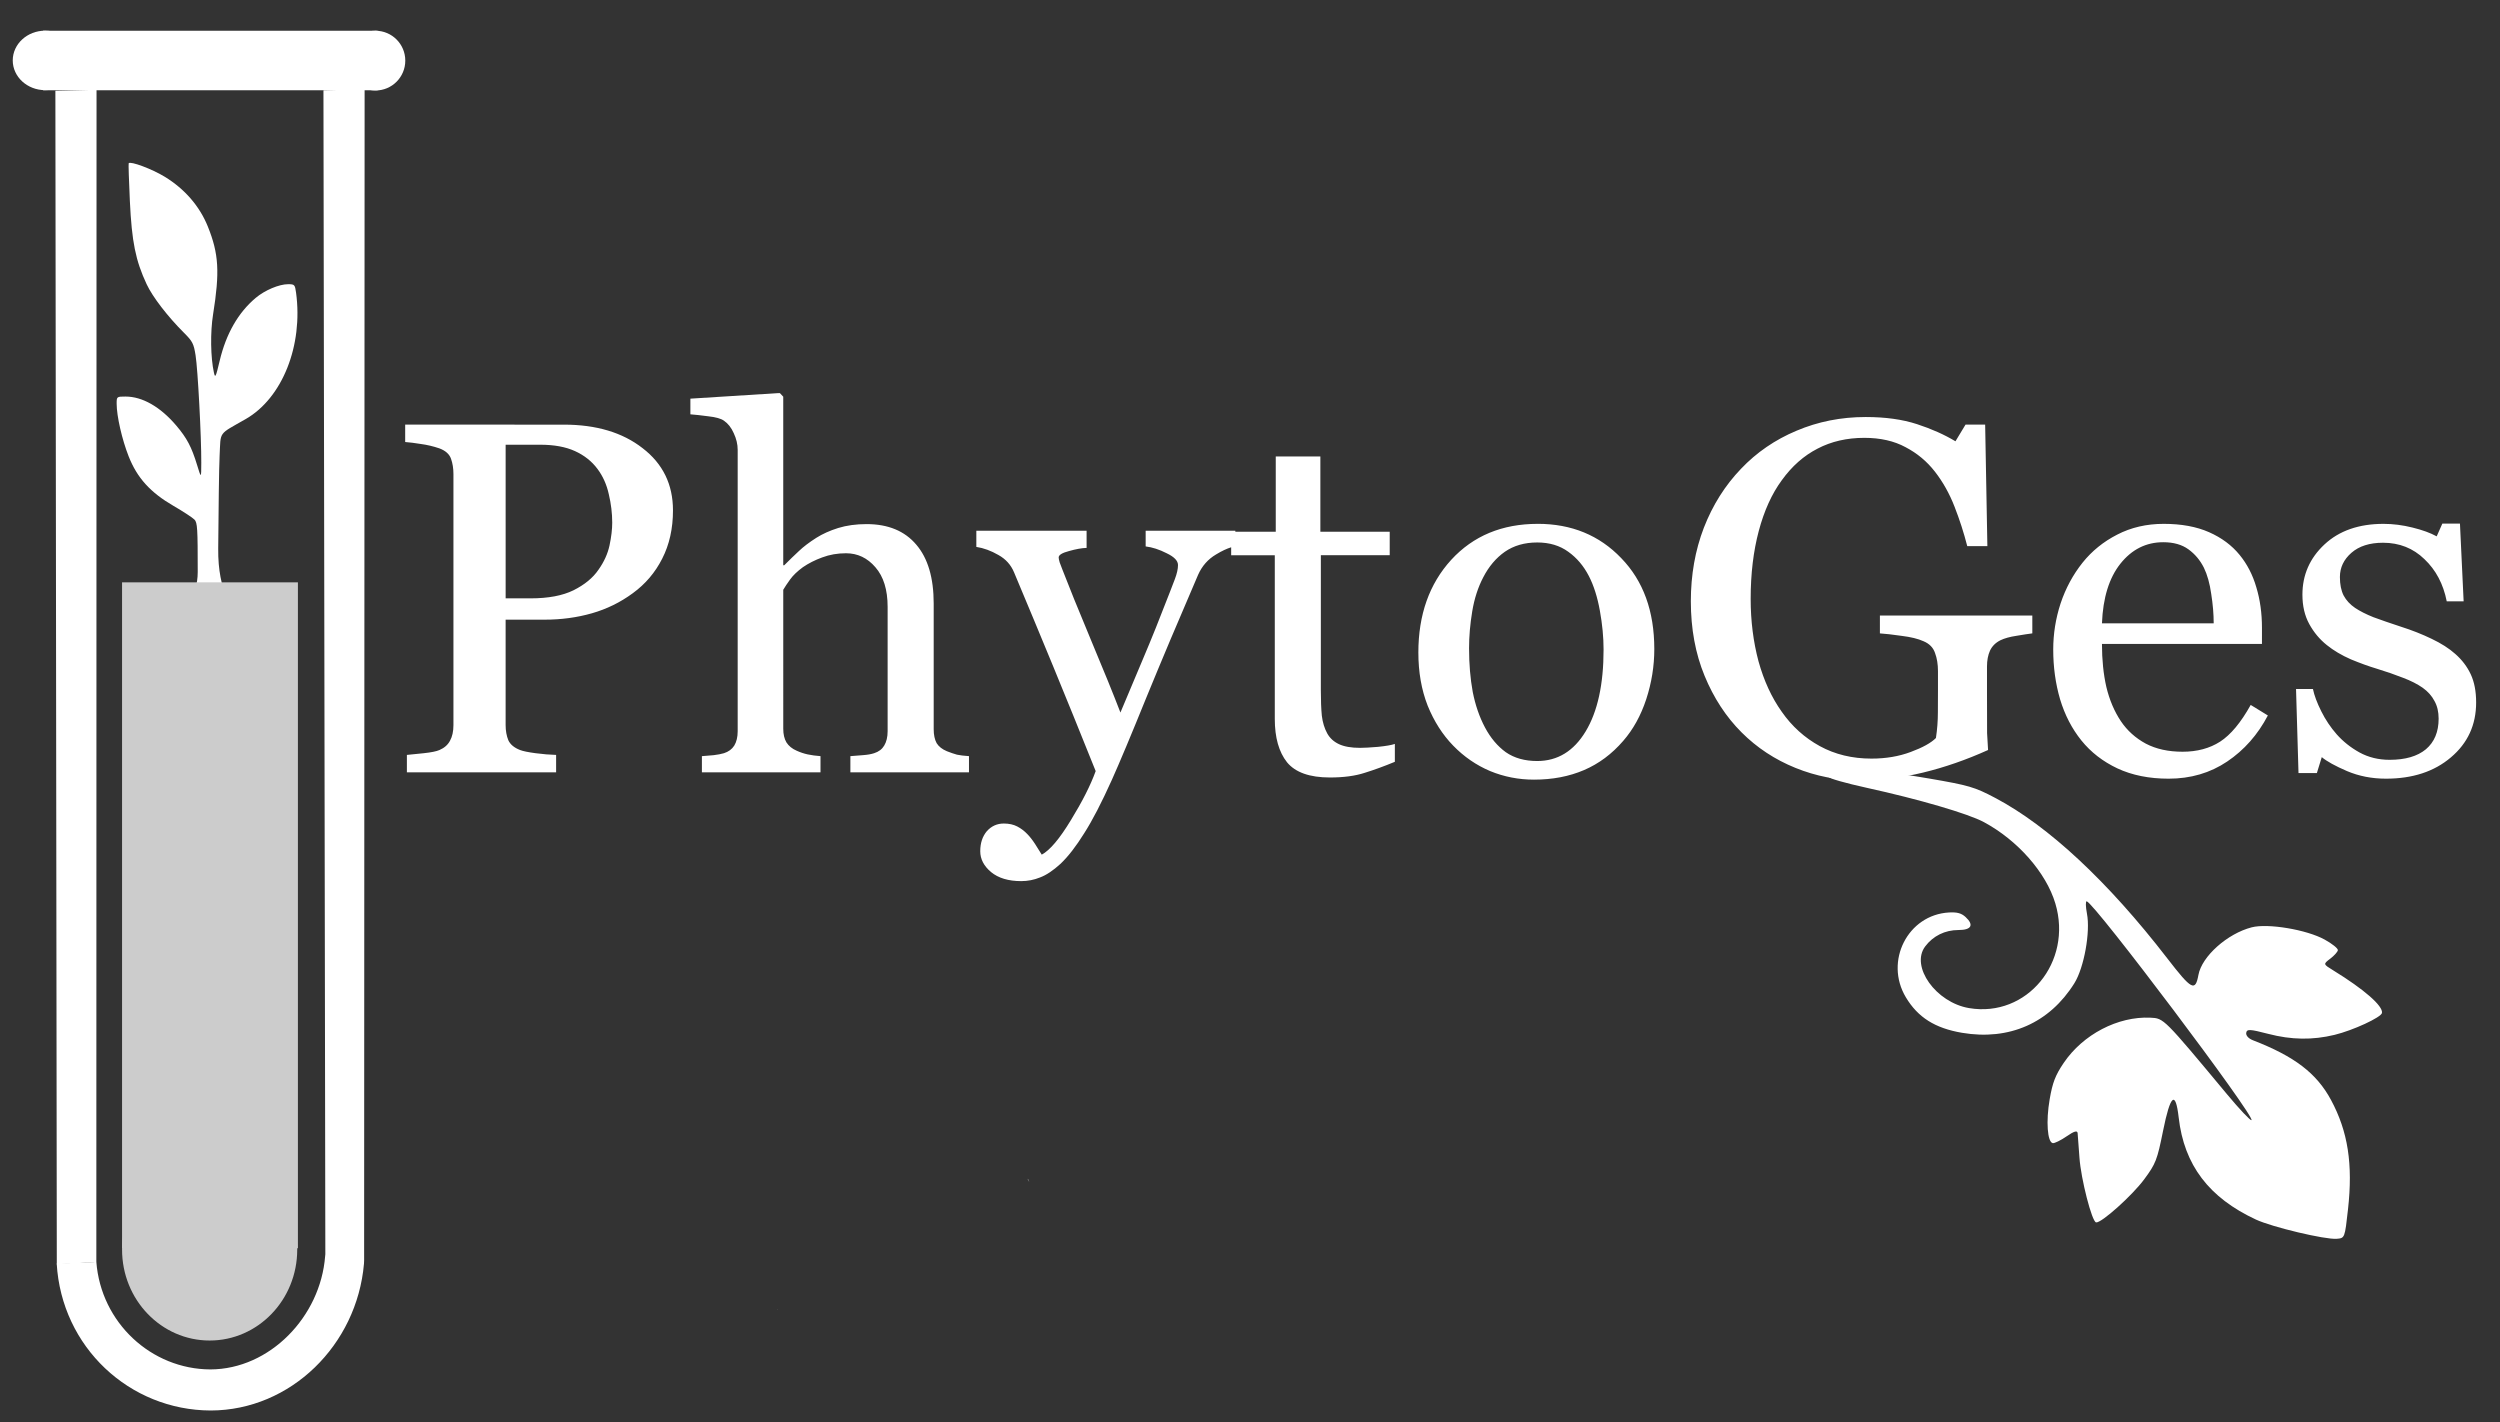 <?xml version="1.0" encoding="UTF-8" standalone="no"?>
<!-- Created with Inkscape (http://www.inkscape.org/) -->

<svg
   width="900"
   height="512"
   viewBox="0 0 238.125 135.467"
   version="1.1"
   id="svg1"
   xml:space="preserve"
   inkscape:version="1.4 (86a8ad7, 2024-10-11)"
   sodipodi:docname="PhytoGesLogoWeb.svg"
   xmlns:inkscape="http://www.inkscape.org/namespaces/inkscape"
   xmlns:sodipodi="http://sodipodi.sourceforge.net/DTD/sodipodi-0.dtd"
   xmlns:xlink="http://www.w3.org/1999/xlink"
   xmlns="http://www.w3.org/2000/svg"
   xmlns:svg="http://www.w3.org/2000/svg"><rect x="0" y="0" width="238.125" height="135.467" fill="#333333" stroke="none"/><sodipodi:namedview
     id="namedview1"
     pagecolor="#ffffff"
     bordercolor="#000000"
     borderopacity="0.25"
     inkscape:showpageshadow="2"
     inkscape:pageopacity="0.0"
     inkscape:pagecheckerboard="0"
     inkscape:deskcolor="#d1d1d1"
     inkscape:document-units="mm"
     inkscape:zoom="1.1881684"
     inkscape:cx="278.58004"
     inkscape:cy="209.98707"
     inkscape:window-width="3200"
     inkscape:window-height="1711"
     inkscape:window-x="2391"
     inkscape:window-y="-9"
     inkscape:window-maximized="1"
     inkscape:current-layer="g27"
     inkscape:export-bgcolor="#ffffff00" /><defs
     id="defs1"><rect
       x="315.612"
       y="604.291"
       width="405.666"
       height="138.028"
       id="rect43" /><rect
       x="292.046"
       y="92.579"
       width="261.747"
       height="116.145"
       id="rect42" /><inkscape:path-effect
       effect="fillet_chamfer"
       id="path-effect3"
       is_visible="true"
       lpeversion="1"
       nodesatellites_param="F,0,0,1,0,0,0,1 @ F,0,0,1,0,0,0,1 @ F,0,0,1,0,0,0,1 @ F,0,0,1,0,0,0,1 @ F,0,0,1,0,0,0,1 @ F,0,0,1,0,0,0,1 @ F,0,0,1,0,0,0,1 @ F,0,0,1,0,0,0,1 @ F,0,0,1,0,0,0,1"
       radius="0"
       unit="px"
       method="auto"
       mode="F"
       chamfer_steps="1"
       flexible="false"
       use_knot_distance="true"
       apply_no_radius="true"
       apply_with_radius="true"
       only_selected="false"
       hide_knots="false" /><clipPath
       clipPathUnits="userSpaceOnUse"
       id="clipPath7"><use
         x="0"
         y="0"
         xlink:href="#g6"
         id="use7" /></clipPath></defs><g
     inkscape:label="Flor"
     inkscape:groupmode="layer"
     id="layer1"
     style="fill:#ffffff"><path
       style="fill:#ffffff;fill-opacity:1;stroke-width:1.022"
       d="m 175.277,73.692 c 3.237,-0.272 4.66,-0.194 8.49,0.465 3.784,0.652 4.308,0.805 6.27,1.84 5.067,2.672 10.753,7.972 16.388,15.275 2.335,3.026 2.678,3.208 2.977,1.582 0.325,-1.761 2.755,-3.93 5.075,-4.527 1.541,-0.397 5.221,0.22 6.938,1.163 0.725,0.398 1.295,0.856 1.267,1.018 -0.024,0.162 -0.355,0.527 -0.729,0.81 -0.679,0.516 -0.679,0.516 0.292,1.112 2.941,1.807 4.75,3.388 4.638,4.053 -0.072,0.42 -2.756,1.66 -4.52,2.088 -2.095,0.508 -4.105,0.478 -6.303,-0.093 -1.77,-0.459 -2.045,-0.472 -2.108,-0.099 -0.038,0.254 0.216,0.541 0.635,0.704 3.972,1.539 6.066,3.139 7.438,5.682 1.619,3.002 2.103,6.112 1.622,10.425 -0.306,2.744 -0.306,2.744 -1.078,2.805 -1.106,0.087 -6.141,-1.111 -7.688,-1.83 -4.485,-2.085 -6.844,-5.198 -7.36,-9.713 -0.3,-2.626 -0.791,-2.207 -1.492,1.271 -0.561,2.782 -0.69,3.113 -1.798,4.612 -1.144,1.547 -4.088,4.182 -4.579,4.099 -0.399,-0.068 -1.444,-4.143 -1.585,-6.178 -0.074,-1.059 -0.152,-2.104 -0.173,-2.321 -0.024,-0.283 -0.326,-0.197 -1.052,0.302 -0.557,0.383 -1.148,0.674 -1.313,0.646 -0.516,-0.087 -0.66,-2.081 -0.3,-4.169 0.276,-1.606 0.543,-2.296 1.341,-3.475 1.836,-2.712 5.158,-4.445 8.251,-4.305 1.291,0.059 1.243,0.014 7.305,7.296 1.185,1.424 2.232,2.532 2.326,2.462 0.4,-0.295 -14.983,-20.724 -15.695,-20.844 -0.113,-0.018 -0.102,0.507 0.024,1.17 0.342,1.737 -0.274,5.155 -1.196,6.632 -2.367,3.792 -6.211,5.487 -10.706,4.723 -2.568,-0.437 -4.198,-1.466 -5.343,-3.374 -2.069,-3.445 0.182,-7.872 4.112,-8.087 0.773,-0.042 1.182,0.071 1.577,0.437 0.817,0.757 0.553,1.235 -0.68,1.235 -1.283,2.37e-4 -2.417,0.559 -3.172,1.563 -1.428,1.9 1.022,5.341 4.182,5.874 5.504,0.929 9.884,-4.384 8.216,-9.967 -0.877,-2.936 -3.589,-6.022 -6.813,-7.752 -1.501,-0.806 -6.165,-2.17 -11.17,-3.268 -1.999,-0.439 -3.618,-0.901 -3.597,-1.027 0.008,-0.126 0.508,-0.269 1.082,-0.317 z"
       id="path1" /></g><g
     inkscape:groupmode="layer"
     id="layer5"
     inkscape:label="Viticert"
     style="fill:#ffffff"><path
       id="text43"
       style="font-style:normal;font-variant:normal;font-weight:normal;font-stretch:normal;font-size:48px;font-family:Georgia;-inkscape-font-specification:'Georgia, Normal';font-variant-ligatures:normal;font-variant-caps:normal;font-variant-numeric:normal;font-variant-east-asian:normal;text-align:start;word-spacing:0px;writing-mode:lr-tb;direction:ltr;white-space:pre;shape-inside:url(#rect43);display:inline;fill:#ffffff;fill-opacity:1;stroke-width:0.996"
       inkscape:label="PytoGesText"
       d="m 74.277,37.435 -8.518,0.537 v 1.493 c 0.436,0.031 1.004,0.094 1.704,0.187 0.716,0.078 1.213,0.218 1.493,0.42 0.389,0.265 0.701,0.662 0.934,1.191 0.249,0.529 0.374,1.057 0.374,1.586 v 26.794 c 0,0.56 -0.109,1.019 -0.327,1.377 -0.218,0.342 -0.545,0.583 -0.981,0.723 -0.264,0.078 -0.59,0.14 -0.979,0.187 -0.389,0.031 -0.763,0.062 -1.121,0.093 v 1.541 H 78.152 V 72.022 c -0.436,-0.031 -0.839,-0.085 -1.212,-0.163 -0.358,-0.078 -0.708,-0.194 -1.051,-0.35 -0.436,-0.187 -0.763,-0.451 -0.981,-0.794 -0.202,-0.342 -0.303,-0.777 -0.303,-1.306 V 56.175 c 0.156,-0.264 0.373,-0.592 0.653,-0.981 0.28,-0.389 0.685,-0.777 1.214,-1.166 0.545,-0.373 1.16,-0.685 1.844,-0.934 0.7,-0.264 1.454,-0.396 2.263,-0.396 1.105,0 2.039,0.443 2.801,1.33 0.778,0.887 1.167,2.146 1.167,3.78 v 11.834 c 0,0.56 -0.11,1.019 -0.327,1.377 -0.202,0.342 -0.521,0.583 -0.957,0.723 -0.28,0.094 -0.638,0.156 -1.073,0.187 -0.436,0.031 -0.833,0.062 -1.191,0.093 v 1.541 h 11.297 v -1.541 c -0.467,-0.031 -0.848,-0.077 -1.143,-0.139 -0.28,-0.078 -0.599,-0.187 -0.957,-0.327 -0.451,-0.187 -0.778,-0.443 -0.981,-0.77 C 89.029,70.444 88.934,70 88.934,69.456 V 57.483 c 0,-2.443 -0.551,-4.311 -1.656,-5.602 -1.105,-1.307 -2.684,-1.96 -4.738,-1.96 -0.996,0 -1.898,0.123 -2.707,0.372 -0.794,0.249 -1.486,0.561 -2.078,0.934 -0.685,0.436 -1.237,0.856 -1.658,1.26 -0.42,0.389 -0.886,0.841 -1.399,1.354 h -0.094 V 37.785 Z M 177.693,39.722 c -2.334,0 -4.528,0.437 -6.581,1.308 -2.038,0.856 -3.796,2.061 -5.275,3.617 -1.525,1.587 -2.707,3.462 -3.547,5.625 -0.824,2.147 -1.238,4.481 -1.238,7.001 0,2.614 0.435,4.979 1.307,7.095 0.871,2.116 2.046,3.913 3.525,5.391 1.462,1.463 3.174,2.591 5.134,3.384 1.96,0.794 3.998,1.19 6.115,1.19 1.976,0 3.992,-0.248 6.046,-0.746 2.054,-0.498 4.114,-1.214 6.184,-2.148 -0.029,-0.42 -0.064,-0.956 -0.093,-1.61 -0.006,-0.654 -0.009,-1.914 -0.009,-3.782 v -2.566 c 0,-0.576 0.094,-1.075 0.281,-1.495 0.2,-0.436 0.536,-0.77 1.003,-1.003 0.389,-0.187 0.895,-0.327 1.517,-0.42 0.638,-0.109 1.144,-0.186 1.517,-0.233 V 58.627 H 179.061 v 1.704 c 0.498,0.031 1.182,0.108 2.054,0.233 0.887,0.109 1.587,0.279 2.1,0.513 0.56,0.233 0.926,0.608 1.097,1.121 0.187,0.498 0.28,1.073 0.28,1.726 v 1.821 c 0,0.576 -0.003,1.277 -0.008,2.101 0,0.825 -0.064,1.641 -0.186,2.45 -0.467,0.467 -1.268,0.91 -2.404,1.33 -1.12,0.42 -2.366,0.631 -3.735,0.631 -1.836,0 -3.477,-0.398 -4.924,-1.191 -1.447,-0.794 -2.654,-1.883 -3.619,-3.267 -0.965,-1.354 -1.703,-2.955 -2.217,-4.807 -0.498,-1.867 -0.747,-3.851 -0.747,-5.952 0,-2.381 0.258,-4.535 0.771,-6.465 0.513,-1.929 1.244,-3.539 2.193,-4.831 0.965,-1.338 2.101,-2.343 3.408,-3.012 1.307,-0.685 2.792,-1.027 4.457,-1.027 1.525,0 2.833,0.297 3.922,0.888 1.105,0.576 2.037,1.353 2.8,2.333 0.762,0.98 1.386,2.093 1.868,3.338 0.482,1.229 0.885,2.482 1.212,3.758 h 1.915 l -0.211,-11.576 h -1.87 l -0.959,1.587 c -1.061,-0.638 -2.282,-1.182 -3.666,-1.634 -1.385,-0.451 -3.012,-0.677 -4.879,-0.677 z M 38.593,40.445 v 1.658 c 0.42,0.031 0.918,0.094 1.493,0.187 0.591,0.078 1.183,0.218 1.774,0.42 0.576,0.218 0.941,0.545 1.097,0.981 0.156,0.436 0.233,0.925 0.233,1.469 v 23.899 c 0,0.607 -0.109,1.106 -0.327,1.495 -0.202,0.389 -0.536,0.684 -1.003,0.886 -0.28,0.124 -0.778,0.226 -1.493,0.303 -0.7,0.078 -1.238,0.132 -1.611,0.163 v 1.658 h 14.214 v -1.658 c -0.591,-0.015 -1.245,-0.07 -1.961,-0.163 -0.7,-0.094 -1.191,-0.194 -1.471,-0.303 -0.56,-0.218 -0.933,-0.528 -1.12,-0.933 -0.171,-0.42 -0.257,-0.904 -0.257,-1.448 v -10.035 h 3.711 c 1.587,0 3.088,-0.202 4.504,-0.607 1.416,-0.405 2.716,-1.042 3.898,-1.913 1.198,-0.871 2.132,-1.969 2.801,-3.291 0.685,-1.338 1.027,-2.871 1.027,-4.598 0,-2.474 -0.966,-4.45 -2.895,-5.928 -1.914,-1.494 -4.411,-2.24 -7.492,-2.24 z m 9.569,1.915 h 3.291 c 1.323,0 2.427,0.202 3.314,0.607 0.887,0.405 1.602,0.971 2.146,1.703 0.513,0.685 0.872,1.487 1.075,2.405 0.218,0.918 0.326,1.82 0.326,2.707 0,0.638 -0.086,1.361 -0.257,2.17 -0.171,0.793 -0.52,1.564 -1.049,2.311 -0.529,0.778 -1.323,1.432 -2.381,1.961 -1.042,0.513 -2.403,0.77 -4.084,0.77 h -2.381 z m 73.354,1.12 v 7.166 h -3.85 v -0.094 h -8.542 v 1.495 c 0.638,0.078 1.307,0.295 2.007,0.653 0.716,0.342 1.073,0.715 1.073,1.12 0,0.373 -0.101,0.825 -0.303,1.354 -0.202,0.513 -0.358,0.918 -0.467,1.214 -0.934,2.427 -1.782,4.535 -2.544,6.324 -0.747,1.774 -1.47,3.493 -2.17,5.158 -0.669,-1.743 -1.611,-4.061 -2.825,-6.955 -1.214,-2.91 -2.116,-5.135 -2.707,-6.675 -0.093,-0.233 -0.179,-0.459 -0.257,-0.677 -0.063,-0.218 -0.093,-0.373 -0.093,-0.466 0,-0.233 0.327,-0.436 0.98,-0.607 0.654,-0.187 1.213,-0.288 1.68,-0.303 V 50.551 H 92.996 v 1.541 c 0.7,0.109 1.401,0.365 2.101,0.77 0.7,0.389 1.198,0.942 1.493,1.658 1.307,3.112 2.56,6.121 3.758,9.031 1.198,2.91 2.537,6.209 4.015,9.896 -0.483,1.338 -1.27,2.894 -2.359,4.668 -1.074,1.774 -1.999,2.871 -2.777,3.291 -0.156,-0.264 -0.365,-0.6 -0.629,-1.004 -0.264,-0.405 -0.514,-0.723 -0.747,-0.957 -0.28,-0.296 -0.599,-0.537 -0.957,-0.723 -0.358,-0.187 -0.786,-0.281 -1.284,-0.281 -0.638,0 -1.174,0.243 -1.61,0.725 -0.42,0.498 -0.631,1.135 -0.631,1.913 0,0.747 0.342,1.408 1.027,1.984 0.7,0.576 1.658,0.864 2.871,0.864 0.622,0 1.221,-0.116 1.797,-0.35 0.591,-0.218 1.245,-0.654 1.961,-1.308 0.731,-0.7 1.478,-1.665 2.241,-2.894 0.778,-1.214 1.657,-2.91 2.637,-5.088 0.747,-1.665 1.836,-4.263 3.267,-7.795 1.447,-3.532 3.096,-7.445 4.948,-11.739 0.373,-0.84 0.941,-1.486 1.704,-1.937 0.576,-0.352 1.04,-0.558 1.447,-0.688 v 0.759 h 4.155 v 15.59 c 0,1.774 0.388,3.151 1.166,4.131 0.793,0.965 2.156,1.447 4.085,1.447 1.307,0 2.411,-0.148 3.314,-0.444 0.902,-0.28 1.86,-0.629 2.871,-1.049 v -1.704 c -0.311,0.109 -0.849,0.202 -1.611,0.28 -0.747,0.062 -1.314,0.094 -1.703,0.094 -0.84,0 -1.509,-0.118 -2.007,-0.351 -0.498,-0.233 -0.872,-0.576 -1.121,-1.027 -0.264,-0.482 -0.435,-1.042 -0.513,-1.68 -0.064,-0.653 -0.094,-1.463 -0.094,-2.427 V 52.886 h 6.559 v -2.241 h -6.605 v -7.166 z m 111.117,6.394 -0.538,1.214 c -0.591,-0.327 -1.36,-0.607 -2.31,-0.84 -0.934,-0.233 -1.852,-0.35 -2.754,-0.35 -2.349,0 -4.224,0.654 -5.625,1.961 -1.401,1.307 -2.1,2.902 -2.1,4.785 0,1.074 0.217,2.006 0.653,2.8 0.436,0.794 0.995,1.463 1.68,2.007 0.638,0.513 1.4,0.965 2.286,1.354 0.903,0.373 1.72,0.669 2.451,0.886 0.918,0.28 1.751,0.568 2.498,0.864 0.747,0.28 1.376,0.599 1.889,0.957 0.498,0.358 0.872,0.778 1.121,1.26 0.264,0.467 0.396,1.027 0.396,1.68 0,1.26 -0.404,2.233 -1.213,2.918 -0.809,0.669 -1.961,1.004 -3.454,1.004 -1.058,0 -2.014,-0.234 -2.87,-0.701 -0.84,-0.467 -1.563,-1.042 -2.171,-1.726 -0.575,-0.653 -1.066,-1.385 -1.47,-2.194 -0.404,-0.809 -0.669,-1.517 -0.794,-2.124 h -1.61 l 0.235,8.006 h 1.75 l 0.467,-1.517 c 0.482,0.405 1.285,0.848 2.405,1.33 1.136,0.482 2.372,0.723 3.71,0.723 2.536,0 4.598,-0.676 6.185,-2.03 1.603,-1.354 2.403,-3.097 2.403,-5.228 0,-1.058 -0.171,-1.953 -0.513,-2.684 -0.343,-0.731 -0.833,-1.377 -1.471,-1.937 -0.591,-0.529 -1.346,-1.011 -2.264,-1.447 -0.903,-0.436 -1.867,-0.817 -2.894,-1.143 -1.042,-0.342 -1.921,-0.646 -2.637,-0.91 -0.7,-0.28 -1.283,-0.575 -1.75,-0.886 -0.482,-0.327 -0.848,-0.724 -1.097,-1.191 -0.234,-0.467 -0.35,-1.05 -0.35,-1.75 0,-0.902 0.366,-1.671 1.097,-2.309 0.731,-0.638 1.735,-0.958 3.01,-0.958 1.556,0 2.871,0.521 3.944,1.563 1.089,1.027 1.797,2.365 2.124,4.015 h 1.61 l -0.35,-7.399 z m -86.168,0.023 c -3.392,0 -6.138,1.143 -8.239,3.43 -2.085,2.287 -3.127,5.229 -3.127,8.823 0,1.867 0.295,3.555 0.886,5.064 0.607,1.494 1.416,2.762 2.427,3.804 1.027,1.058 2.202,1.867 3.524,2.427 1.323,0.545 2.715,0.816 4.178,0.816 1.758,0 3.345,-0.302 4.761,-0.909 1.416,-0.607 2.66,-1.534 3.734,-2.779 0.949,-1.089 1.681,-2.411 2.194,-3.967 0.514,-1.571 0.77,-3.166 0.77,-4.785 0,-3.61 -1.049,-6.496 -3.15,-8.659 -2.085,-2.178 -4.738,-3.267 -7.959,-3.267 z m 59.631,0 c -1.634,0 -3.113,0.342 -4.435,1.027 -1.307,0.669 -2.403,1.556 -3.29,2.661 -0.918,1.151 -1.619,2.451 -2.102,3.898 -0.467,1.431 -0.699,2.893 -0.699,4.387 0,1.665 0.217,3.244 0.653,4.738 0.451,1.494 1.127,2.8 2.029,3.921 0.903,1.12 2.047,2.007 3.432,2.661 1.401,0.653 3.026,0.98 4.878,0.98 2.101,0 3.96,-0.545 5.578,-1.634 1.618,-1.089 2.91,-2.551 3.874,-4.387 l -1.634,-1.004 c -0.934,1.68 -1.906,2.847 -2.918,3.501 -0.996,0.638 -2.186,0.957 -3.571,0.957 -1.354,0 -2.52,-0.256 -3.501,-0.77 -0.98,-0.529 -1.774,-1.244 -2.381,-2.146 -0.622,-0.934 -1.081,-2.016 -1.377,-3.245 -0.28,-1.229 -0.42,-2.598 -0.42,-4.107 h 15.24 V 59.794 c 0,-1.385 -0.179,-2.669 -0.536,-3.852 -0.342,-1.182 -0.872,-2.209 -1.587,-3.081 -0.747,-0.918 -1.718,-1.641 -2.916,-2.17 -1.198,-0.529 -2.638,-0.794 -4.318,-0.794 z m -0.05,1.75 c 0.98,0 1.781,0.226 2.403,0.677 0.623,0.451 1.113,1.035 1.471,1.75 0.326,0.669 0.56,1.502 0.699,2.498 0.157,0.996 0.235,1.928 0.235,2.8 h -10.642 c 0.093,-2.427 0.677,-4.317 1.75,-5.671 1.089,-1.369 2.452,-2.054 4.085,-2.054 z m -59.631,0.023 c 1.167,0 2.155,0.295 2.964,0.886 0.809,0.576 1.462,1.346 1.96,2.311 0.467,0.902 0.817,2.007 1.051,3.314 0.233,1.291 0.35,2.52 0.35,3.687 0,3.314 -0.568,5.912 -1.704,7.795 -1.136,1.883 -2.675,2.825 -4.62,2.825 -1.183,0 -2.179,-0.28 -2.988,-0.84 -0.794,-0.576 -1.454,-1.361 -1.983,-2.357 -0.529,-0.996 -0.918,-2.124 -1.167,-3.384 -0.233,-1.276 -0.35,-2.661 -0.35,-4.155 0,-1.136 0.101,-2.311 0.303,-3.524 0.202,-1.214 0.553,-2.294 1.051,-3.244 0.529,-1.027 1.214,-1.836 2.054,-2.427 0.856,-0.591 1.883,-0.886 3.081,-0.886 z M 97.906,112.281 c -0.009,-0.021 -0.006,0.055 0.002,0.076 0.042,0.077 0.084,0.156 0.131,0.23 -0.046,-0.106 -0.089,-0.225 -0.135,-0.306 z m -23.839,12.442 c -0.009,0.013 -0.021,0.023 -0.033,0.037 0.009,-9.1e-4 0.021,-0.001 0.033,-0.001 z" /></g><g
     inkscape:groupmode="layer"
     id="layer2"
     inkscape:label="FlorVial"
     style="fill:#ffffff"><path
       id="path29"
       style="fill:#ffffff;fill-opacity:1;stroke-width:0.219"
       d="m 34.729,8.511 -3.921,0.091 0.18,110.862 -0.018,0.177 c -0.441,5.779 -5.28,10.778 -10.925,10.796 -5.645,-0.018 -10.428,-4.46 -10.869,-10.238 l -3.775,0.159 c 0.462,7.946 6.923,13.972 14.676,13.992 7.608,-0.02 13.921,-6.237 14.591,-13.979 l 0.014,-0.324 z"
       sodipodi:nodetypes="ccccccccccc" /><path
       style="fill:#ffffff;fill-opacity:1;stroke-width:0.733"
       d="m 18.833,54.498 c 0,-4.185 -0.032,-4.709 -0.307,-5.002 -0.169,-0.18 -1.067,-0.768 -1.996,-1.307 -2.216,-1.286 -3.465,-2.665 -4.276,-4.72 -0.632,-1.601 -1.138,-3.818 -1.143,-5.001 -0.002,-0.689 0.005,-0.696 0.844,-0.696 1.603,0 3.313,0.976 4.825,2.753 1.019,1.197 1.465,2.04 1.989,3.758 0.397,1.3 0.397,1.3 0.403,-0.198 0.011,-2.469 -0.33,-8.899 -0.543,-10.234 -0.178,-1.12 -0.288,-1.335 -1.094,-2.14 -1.578,-1.576 -3.003,-3.43 -3.569,-4.64 -1.055,-2.258 -1.414,-4.038 -1.597,-7.918 -0.091,-1.942 -0.142,-3.564 -0.113,-3.603 0.163,-0.223 2.223,0.547 3.428,1.282 1.911,1.166 3.33,2.805 4.114,4.752 1.043,2.59 1.145,4.318 0.495,8.377 -0.271,1.694 -0.235,4.1 0.083,5.533 0.122,0.551 0.176,0.442 0.547,-1.124 0.612,-2.581 1.768,-4.599 3.439,-6.001 0.867,-0.728 2.221,-1.298 3.08,-1.298 0.612,0 0.654,0.044 0.757,0.803 0.683,5.039 -1.304,10.035 -4.789,12.038 -2.683,1.543 -2.368,1.097 -2.494,3.531 -0.061,1.177 -0.097,5.148 -0.132,8.824 -0.078,8.357 5.932,6.851 -1.056,7.09 -6.313,0.204 -0.896,-0.184 -0.896,-4.859 z"
       id="path2"
       sodipodi:nodetypes="sssscsssssssscssssssssscscs"
       inkscape:label="Flor" /><path
       style="fill:#ffffff;fill-opacity:1;stroke-width:0.176"
       d="M 5.275,8.647 5.41,120.424 9.176,120.205 9.195,8.556 Z"
       id="path28"
       sodipodi:nodetypes="ccccc" /></g><g
     inkscape:groupmode="layer"
     id="layer3"
     inkscape:label="Vial"
     style="fill:#ffffff"><g
       id="g27"
       inkscape:label="Topo"
       transform="matrix(0.663,0,0,0.663,-98.42,-50.757)"
       style="fill:#ffffff"><ellipse
         style="fill:#ffffff;fill-opacity:1;stroke-width:0.355"
         id="path12"
         cx="154.936"
         cy="85.236"
         rx="4.659"
         ry="4.274" /><ellipse
         style="fill:#ffffff;fill-opacity:1;stroke-width:0.437"
         id="path14"
         cx="202.392"
         cy="85.265"
         rx="4.28"
         ry="4.292" /><rect
         style="font-variation-settings:normal;opacity:1;vector-effect:none;fill:#ffffff;fill-opacity:1;fill-rule:evenodd;stroke-width:0.645;stroke-linecap:butt;stroke-linejoin:round;stroke-miterlimit:2;stroke-dasharray:none;stroke-dashoffset:0;stroke-opacity:1;-inkscape-stroke:none;stop-color:#000000;stop-opacity:1"
         id="rect14"
         width="48.075"
         height="8.549"
         x="154.623"
         y="80.974" /><g
         inkscape:label="Terra"
         id="g6"
         style="fill:#cccccc;fill-opacity:1"><ellipse
           style="fill:#cccccc;fill-opacity:1;stroke-width:0.288"
           id="path4"
           cx="178.565"
           cy="256.081"
           rx="12.583"
           ry="13.063" /><rect
           style="font-variation-settings:normal;opacity:1;vector-effect:none;fill:#cccccc;fill-opacity:1;fill-rule:evenodd;stroke-width:0.346;stroke-linecap:butt;stroke-linejoin:round;stroke-miterlimit:2;stroke-dasharray:none;stroke-dashoffset:0;stroke-opacity:1;-inkscape-stroke:none;stop-color:#000000;stop-opacity:1"
           id="rect4"
           width="25.262"
           height="95.67"
           x="165.982"
           y="160.219" /></g></g></g><g
     inkscape:groupmode="layer"
     id="layer4"
     inkscape:label="DentroVial" /></svg>
